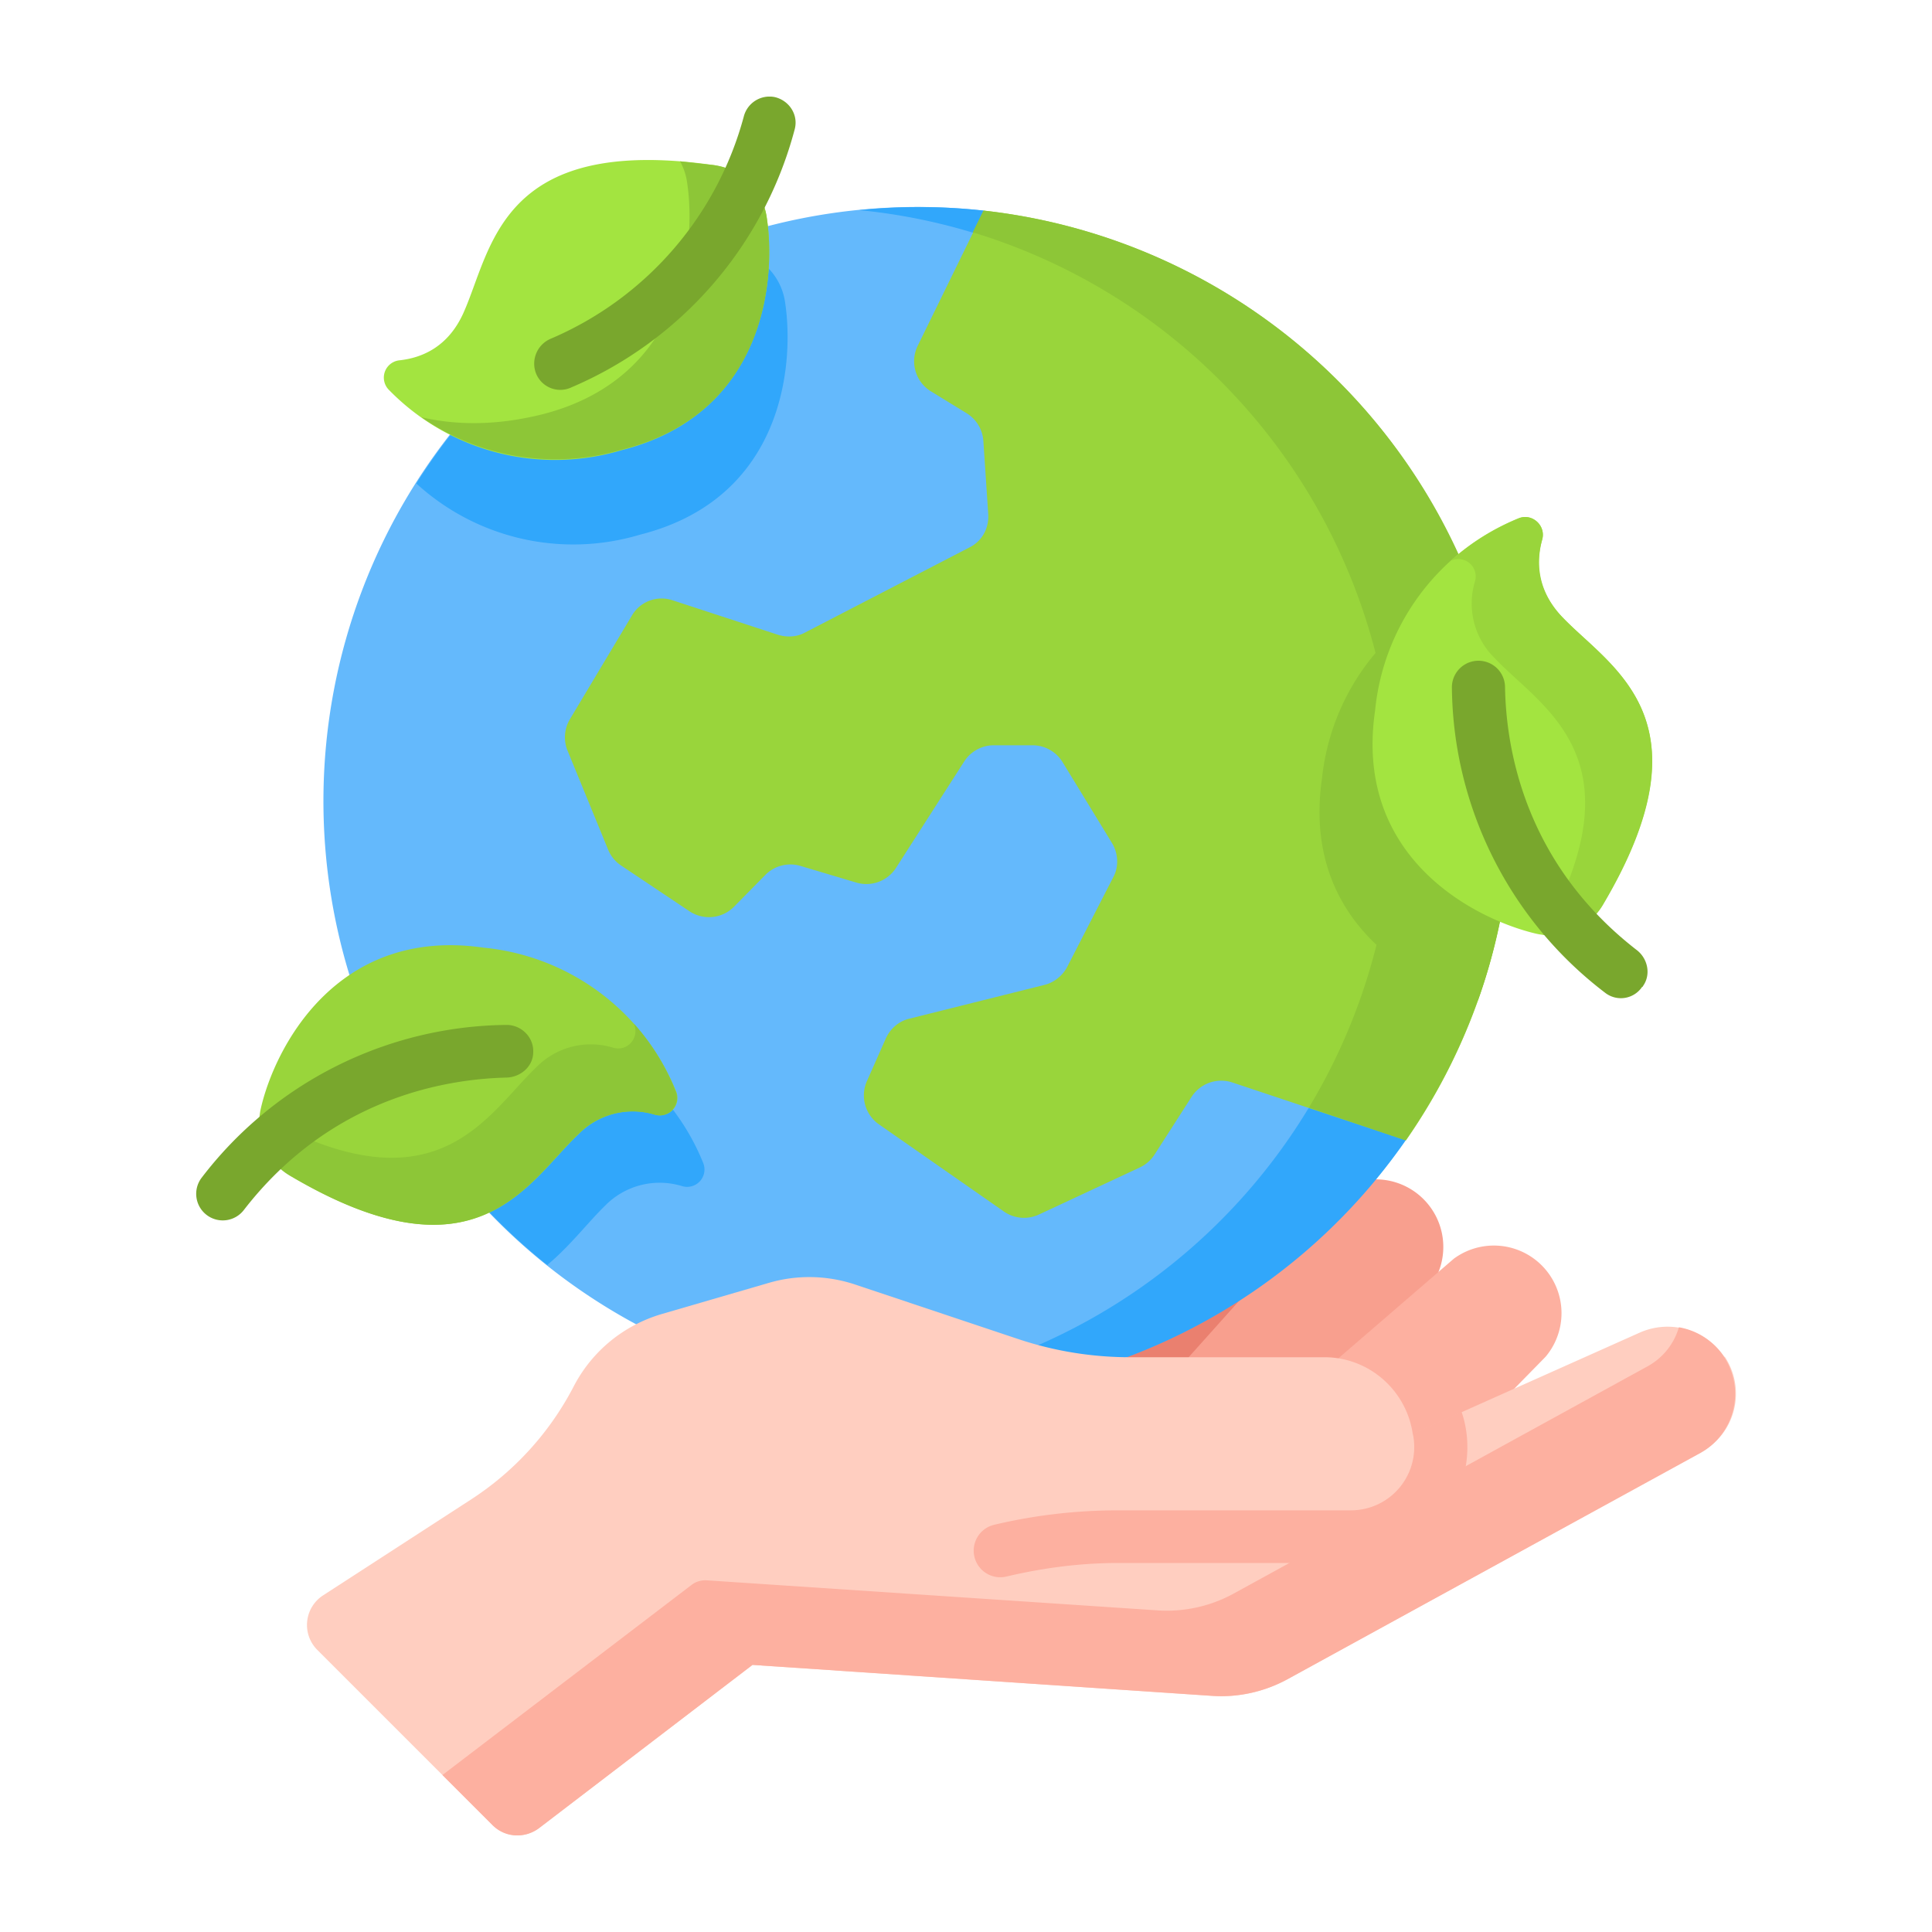 <svg width="40" height="40" fill="none" xmlns="http://www.w3.org/2000/svg"><g clip-path="url(#a)"><path d="m22.71 29.36 3.14 1.5 3.75-4.2a1.4 1.4 0 0 0-2-1.93l-4.89 4.63Z" fill="#F89F8E"/><path d="m19.76 28.51 3.14 1.5 3.75-4.19a1.4 1.4 0 0 0-2-1.94l-4.9 4.63Z" fill="#EA806F"/><path d="m25 30.46 3.06 1.65L32 28.09a1.4 1.4 0 0 0-1.9-2.03l-5.1 4.4Z" fill="#FDB0A0"/><path d="M29.1 23.6a12.3 12.3 0 1 1-8.75-19.24l7.91 7.76.85 11.48Z" fill="#64B9FC"/><path d="M21.22 5.2a12.2 12.2 0 0 0-3.43-.85 12.34 12.34 0 0 1 2.58.01l.85.84ZM29.11 23.6a12.28 12.28 0 0 1-11.32 5.22A12.3 12.3 0 0 0 28.73 18.4l.38 5.2Z" fill="#31A7FB"/><path d="M31.31 16.59c0 2.6-.81 5.02-2.2 7.02l-3.6-1.2a.73.73 0 0 0-.84.3l-.77 1.2a.73.73 0 0 1-.3.26l-2.1.98a.73.73 0 0 1-.72-.07l-2.58-1.8a.73.73 0 0 1-.25-.9l.39-.88c.09-.2.27-.36.49-.41l2.8-.7c.2-.05.38-.2.47-.38l.95-1.85c.12-.22.1-.5-.03-.71L22 15.78a.73.73 0 0 0-.62-.35h-.8a.73.73 0 0 0-.62.34l-1.41 2.2a.73.73 0 0 1-.83.3l-1.14-.34a.73.73 0 0 0-.73.18l-.65.66a.73.73 0 0 1-.92.1l-1.42-.95a.73.73 0 0 1-.27-.33l-.84-2.05a.73.73 0 0 1 .05-.65l1.28-2.14c.17-.3.53-.43.85-.32l2.17.71c.19.06.39.05.56-.04l3.4-1.76c.27-.13.42-.4.4-.7l-.1-1.5a.73.73 0 0 0-.34-.58l-.75-.46a.73.73 0 0 1-.27-.94l1.37-2.8A12.3 12.3 0 0 1 31.3 16.6Z" fill="#99D53B"/><path d="M31.3 16.59c0 2.6-.8 5.02-2.2 7.02l-2-.68a12.3 12.3 0 0 0-6.96-18.12l.22-.45A12.3 12.3 0 0 1 31.31 16.6Z" fill="#8DC637"/><path d="M31.3 16.59c0 1.44-.24 2.83-.7 4.12-1.27-.33-3.66-1.6-3.23-4.59a4.8 4.8 0 0 1 3.1-4c.54 1.38.84 2.89.84 4.47Z" fill="#8DC637"/><path d="M14.13 24.56a1.58 1.58 0 0 0-1.6.4c-.36.35-.73.84-1.2 1.23a12.33 12.33 0 0 1-3.53-4.53c.7-.46 1.6-.73 2.78-.56a4.8 4.8 0 0 1 3.98 2.98.36.36 0 0 1-.43.48ZM13.25 11.07a4.81 4.81 0 0 1-4.63-1.06c1.4-2.22 3.5-3.95 5.98-4.9l.57.07a1.27 1.27 0 0 1 1.08 1.05c.2 1.25.01 4.08-3 4.84Z" fill="#31A7FB"/><path d="M35.7 28.09a1.42 1.42 0 0 0-1.75-.5l-4.7 2.1c-.13-.9-.9-1.59-1.83-1.59h-4a7.3 7.3 0 0 1-2.32-.37l-3.38-1.13c-.59-.2-1.22-.21-1.8-.04l-2.2.64c-.8.23-1.46.77-1.84 1.5a6.18 6.18 0 0 1-2.12 2.34l-3.07 1.99a.73.73 0 0 0-.12 1.13l3.63 3.63c.26.25.67.28.96.06l4.42-3.38 9.5.64c.55.04 1.09-.08 1.57-.34l8.56-4.7c.72-.38.95-1.3.5-1.98Z" fill="#FFCEC0"/><path d="m35.21 30.08-8.56 4.69c-.48.26-1.03.38-1.57.34l-9.5-.64-4.42 3.38c-.3.22-.7.2-.96-.06l-1.04-1.04 5.15-3.93c.1-.08.22-.11.34-.1l9.3.62c.55.04 1.1-.08 1.58-.34l8.56-4.7c.34-.18.57-.48.67-.82a1.4 1.4 0 0 1 .45 2.6Z" fill="#FDB0A0"/><path d="M30.38 29.96a2.4 2.4 0 0 1-2.4 2.4h-4.83c-.78 0-1.55.1-2.31.28a.55.55 0 0 1-.26-1.07c.84-.2 1.7-.3 2.57-.3h4.82a1.31 1.31 0 0 0 1.28-1.59l1.01-.45c.08.23.12.48.12.73Z" fill="#FDB0A0"/><path d="M5.76 24.15a1.27 1.27 0 0 1-.36-1.2c.28-1.23 1.55-3.77 4.61-3.33A4.8 4.8 0 0 1 14 22.6a.36.36 0 0 1-.43.48 1.58 1.58 0 0 0-1.59.4c-1.06 1-2.1 3.15-5.97.86a1.3 1.3 0 0 1-.24-.19Z" fill="#99D53B"/><path d="M13.56 23.08a1.58 1.58 0 0 0-1.59.4c-1.06 1-2.1 3.15-5.97.86a1.27 1.27 0 0 1-.62-1.25c3.67 2.06 4.69-.01 5.73-1a1.58 1.58 0 0 1 1.58-.4c.3.09.55-.2.44-.48v-.01c.43.48.7.99.86 1.4a.36.36 0 0 1-.43.48Z" fill="#8DC637"/><path d="M4.3 25.17a.55.55 0 0 1-.13-.78 8.04 8.04 0 0 1 6.31-3.17h.01c.3 0 .56.25.55.56 0 .3-.26.52-.55.53-1.3.03-3.66.44-5.44 2.74a.55.55 0 0 1-.75.12Z" fill="#79A72D"/><path d="M15.08 3.5c.42.17.72.54.79.98.2 1.24 0 4.08-3 4.84a4.8 4.8 0 0 1-4.81-1.24.36.36 0 0 1 .21-.62c.46-.05 1-.27 1.32-.97.6-1.33.74-3.71 5.2-3.07.1.02.2.04.3.08Z" fill="#A3E440"/><path d="M12.87 9.31a4.85 4.85 0 0 1-4.14-.67c.7.16 1.52.18 2.49-.06 3-.76 3.2-3.6 3-4.84a1.28 1.28 0 0 0-.14-.4l.71.08a1.27 1.27 0 0 1 1.08 1.05c.2 1.25.01 4.09-3 4.84Z" fill="#8DC637"/><path d="M16.04 2.01c.3.07.5.37.41.68a8.04 8.04 0 0 1-4.62 5.33.54.54 0 0 1-.74-.31.56.56 0 0 1 .32-.7 6.97 6.97 0 0 0 3.99-4.6.55.55 0 0 1 .64-.4Z" fill="#79A72D"/><path d="M33 18.97c-.31.32-.77.46-1.2.36-1.23-.29-3.78-1.55-3.33-4.62a4.8 4.8 0 0 1 2.97-3.98c.28-.11.57.15.49.44-.13.44-.13 1.03.4 1.59 1 1.06 3.15 2.1.85 5.97a1.3 1.3 0 0 1-.18.24Z" fill="#A3E440"/><path d="M31.93 11.17c-.12.44-.12 1.03.4 1.59 1 1.06 3.15 2.1.86 5.97a1.27 1.27 0 0 1-1.25.62c2.06-3.67-.02-4.69-1-5.73a1.58 1.58 0 0 1-.4-1.59.36.36 0 0 0-.48-.43h-.01c.48-.43.99-.7 1.4-.87.27-.11.56.15.48.44Z" fill="#99D53B"/><path d="M34 20.43a.53.53 0 0 1-.76.13 8.04 8.04 0 0 1-3.18-6.32.55.55 0 1 1 1.1-.02c.02 1.3.42 3.67 2.74 5.46.22.18.28.5.12.73l-.01.02Z" fill="#79A72D"/></g><defs><clipPath id="a"><path fill="#fff" transform="translate(2 2)" d="M0 0h36v36H0z"/></clipPath></defs></svg>
